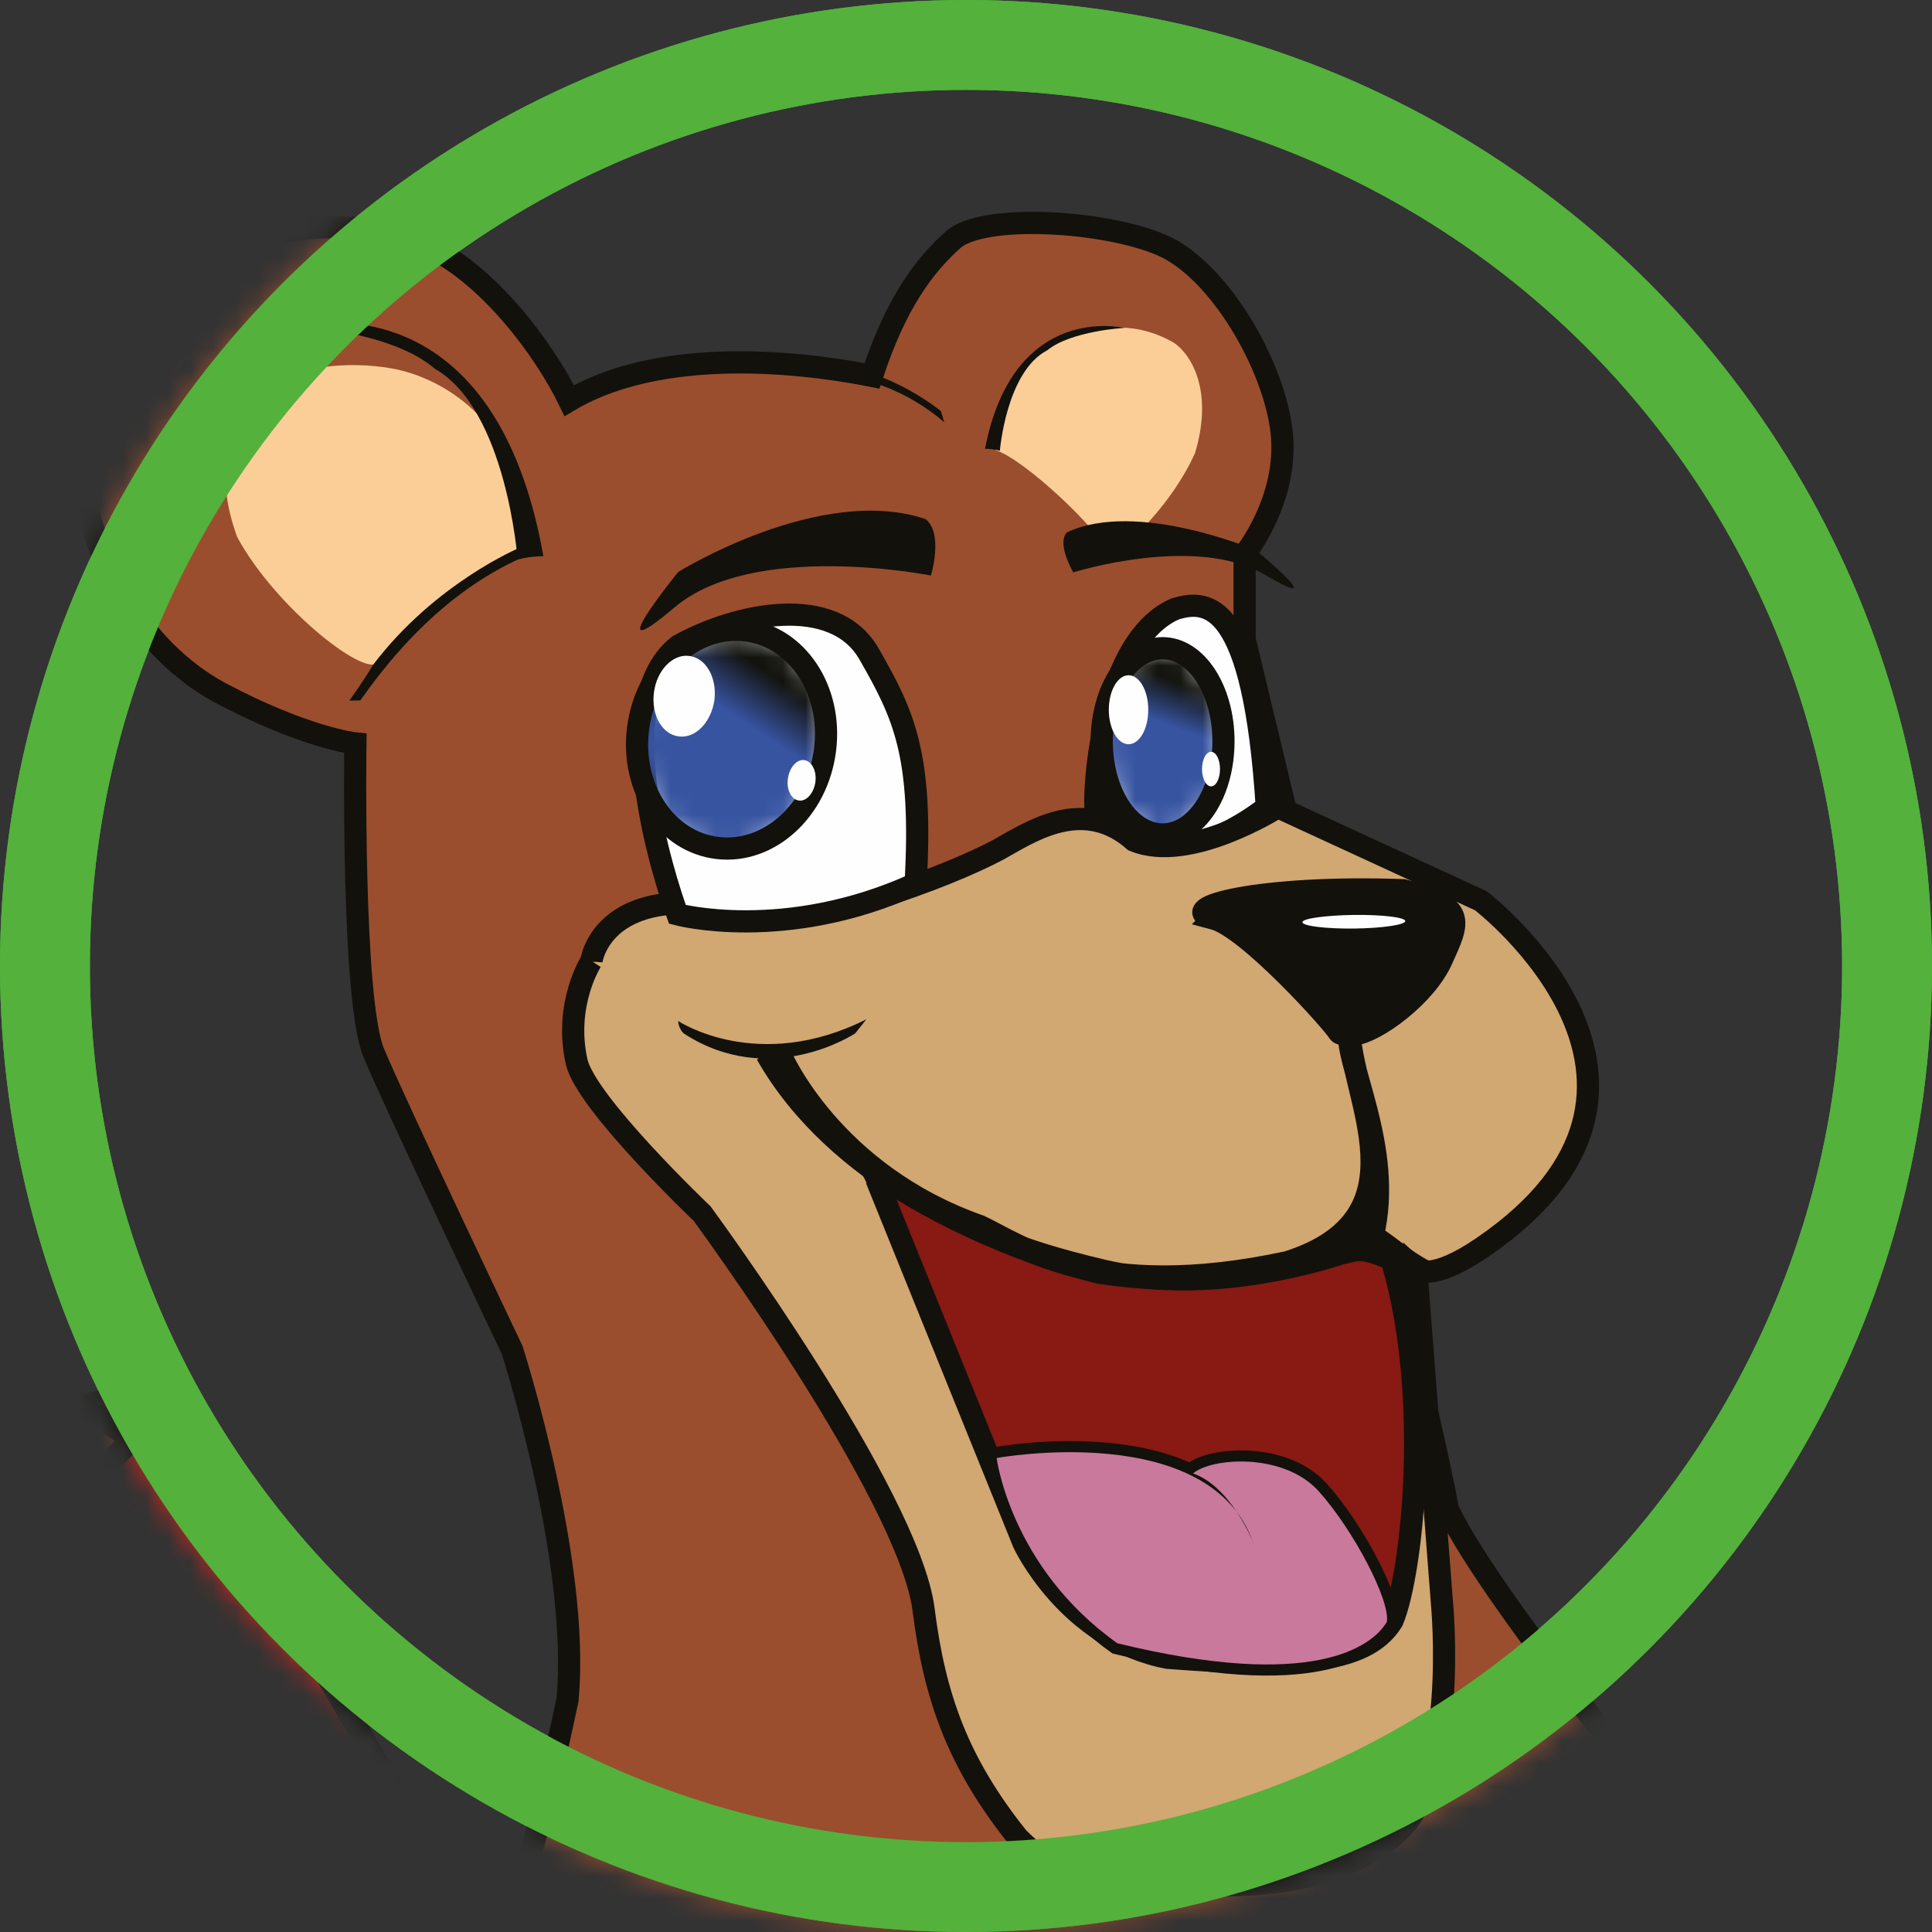 <svg xmlns="http://www.w3.org/2000/svg" xmlns:xlink="http://www.w3.org/1999/xlink" width="86" height="86" viewBox="0 0 86 86"><rect x="0" y="0" width="86" height="86" fill="#333333" stroke="none"/><defs><path id="c" d="M0 0h106.678v154.868H0z"/><path id="e" d="M0 0h106.678v154.868H0z"/><path id="g" d="M.025 3.583c-.271 2.3 1.683 4.438 4.354 4.78 2.678.344 5.065-1.238 5.333-3.534.007-.143.023-.287.023-.427 0-2.134-1.873-4.035-4.384-4.357A5.675 5.675 0 0 0 4.624 0C2.26 0 .27 1.494.025 3.583"/><path id="j" d="M0 2.712C0 4.21 1.854 5.417 4.146 5.417c2.29 0 4.143-1.207 4.143-2.705S6.435 0 4.146 0C1.854 0 0 1.214 0 2.712"/><linearGradient id="h" x1="58.403%" x2="80.215%" y1="55.665%" y2="68.443%"><stop offset="0%" stop-color="#3754A1"/><stop offset="100%" stop-color="#13130E"/></linearGradient><linearGradient id="k" x1="59.258%" x2="82.725%" y1="52.326%" y2="58.154%"><stop offset="0%" stop-color="#3754A1"/><stop offset="100%" stop-color="#13130E"/></linearGradient><circle id="a" cx="43" cy="43" r="43"/><circle id="m" cx="43" cy="43" r="43"/></defs><g fill="none" fill-rule="evenodd"><mask id="b" fill="#fff"><use xlink:href="#a"/></mask><circle cx="43" cy="43" r="41" stroke="#53B13C" stroke-width="4"/><g mask="url(#b)"><g transform="rotate(-90 70.617 97.874)"><mask id="d" fill="#fff"><use xlink:href="#c"/></mask><path fill="#D5241A" d="M79.924 106.403s4.88-2.796 8.021-5.098c2.051 1.973 2.37 10.841 3.627 14.463 6.137 2.46 6.452 5.42 7.548 6.733 2.206 0 7.558 2.632 7.558 5.91-9.284-1.473-10.23 6.74-13.688 16.27-3.466 9.04-9.922 10.187-13.223 10.187-3.463-3.78-16.518-10.222-16.518-10.222-1.967-.441-6.797-1.48-8.661-1.6-11.071-2.512-30.525 3.276-30.525 3.276s-13.85 6.569-16.052 5.34c-.234.903 0 3.37-2.199 2.632-1.652-.99-5.352-2.47-7.156-3.874-1.059-.801-11.49-10.586-13.856-19.702-2.514-7.559-3.61-5.015-5.346-23.415-.151-6.982-1.1-18.565-1.1-18.565s-.63-17.33.865-24.472c1.495-7.153 3.302-15.447 4.25-17.008.945-1.564 4.72-8.626 4.72-8.626s6.298-7.39 8.02-8.217c1.499 2.223 7.87 9.942 24.945 11.013 3.016-1.018 19.504-4.626 22.259-13.12.365-.997 4.317-4.07 11.996-9.903 0 0 28.608-17.312 31.755-18.295 2.129-.49 3.228.819 3.228.819l-3.228 2.386s1.418 14.04 8.423 20.941c6.69 6.82 8.89 8.955 8.89 8.955l1.49-2.05s.634 1.477-.468 3.36c-1.733 1.896-23.735 14.225-23.735 14.225l-.026.154c-.788.577-.553-2.138-2.206-.896-1.649 1.218-12.666 11.657-14.711 24.395-2.52 12.15-4.41 33.507 3.46 41.805 2.443 2.047 9.2.49 9.2.49s-.03.063-.11.273l2.553-8.564Z" mask="url(#d)"/></g><g transform="rotate(-90 70.617 97.874)"><mask id="f" fill="#fff"><use xlink:href="#e"/></mask><path stroke="#13110C" stroke-width=".988" d="M79.924 106.403s4.88-2.796 8.021-5.098c2.051 1.973 2.37 10.841 3.627 14.463 6.137 2.46 6.452 5.42 7.548 6.733 2.206 0 7.558 2.632 7.558 5.91-9.284-1.473-10.23 6.74-13.688 16.27-3.466 9.04-9.922 10.187-13.223 10.187-3.463-3.78-16.518-10.222-16.518-10.222-1.967-.441-6.797-1.48-8.661-1.6-11.071-2.512-30.525 3.276-30.525 3.276s-13.85 6.569-16.052 5.34c-.234.903 0 3.37-2.199 2.632-1.652-.99-5.352-2.47-7.156-3.874-1.059-.801-11.49-10.586-13.856-19.702-2.514-7.559-3.61-5.015-5.346-23.415-.151-6.982-1.1-18.565-1.1-18.565s-.63-17.33.865-24.472c1.495-7.153 3.302-15.447 4.25-17.008.945-1.564 4.72-8.626 4.72-8.626s6.298-7.39 8.02-8.217c1.499 2.223 7.87 9.942 24.945 11.013 3.016-1.018 19.504-4.626 22.259-13.12.365-.997 4.317-4.07 11.996-9.903 0 0 28.608-17.312 31.755-18.295 2.129-.49 3.228.819 3.228.819l-3.228 2.386s1.418 14.04 8.423 20.941c6.69 6.82 8.89 8.955 8.89 8.955l1.49-2.05s.634 1.477-.468 3.36c-1.733 1.896-23.735 14.225-23.735 14.225l-.026.154c-.788.577-.553-2.138-2.206-.896-1.649 1.218-12.666 11.657-14.711 24.395-2.52 12.15-4.41 33.507 3.46 41.805 2.443 2.047 9.2.49 9.2.49s-.03.063-.11.273l2.553-8.564Z" mask="url(#f)"/></g><path fill="#9A4E2D" d="M20.411 88.253s6.901 8.02 12.402 10.937c6.082 2.91 15.863 7.24 36.388 6.526 8.388-.861 14.13-2.045 18.236-6.057.497-2.912-.161-8.812-.161-8.812s-6.814-3.227-9.032-5.507c-2.219-2.286-11.913-14.084-13.802-18.173-.57-3.62-9.04-38.714-9.04-38.714v-3.777s1.974-2.444 1.649-5.43c-.33-2.987-2.79-7.237-5.34-8.336-2.548-1.1-7.972-1.418-9.288-.238-1.312 1.18-2.544 2.829-3.608 6.06-1.974-.395-8.959-1.575-13.477 1.1-1.148-2.36-3.611-5.588-6.243-6.845-2.624-1.257-7.062-1.257-9.28.63-2.216 1.884-6.401 5.745-6.244 9.204.49 4.09 2.625 8.024 6.167 9.985 3.853 2.055 6.082 2.286 6.082 2.286s-.168 11.406.815 13.773c.983 2.353 6.16 13.22 6.16 13.22s3.044 9.441 2.466 15.579c-1.319 6.291-2.55 10.065-2.96 11.014-1.145.864-1.89 1.575-1.89 1.575"/><path stroke="#13110C" stroke-width=".988" d="M20.411 88.253s6.901 8.02 12.402 10.937c6.082 2.91 15.863 7.24 36.388 6.526 8.388-.861 14.13-2.045 18.236-6.057.497-2.912-.161-8.812-.161-8.812s-6.814-3.227-9.032-5.507c-2.219-2.286-11.913-14.084-13.802-18.173-.57-3.62-9.04-38.714-9.04-38.714v-3.777s1.974-2.444 1.649-5.43c-.33-2.987-2.79-7.237-5.34-8.336-2.548-1.1-7.972-1.418-9.288-.238-1.312 1.18-2.544 2.829-3.608 6.06-1.974-.395-8.959-1.575-13.477 1.1-1.148-2.36-3.611-5.588-6.243-6.845-2.624-1.257-7.062-1.257-9.28.63-2.216 1.884-6.401 5.745-6.244 9.204.49 4.09 2.625 8.024 6.167 9.985 3.853 2.055 6.082 2.286 6.082 2.286s-.168 11.406.815 13.773c.983 2.353 6.16 13.22 6.16 13.22s3.044 9.441 2.466 15.579c-1.319 6.291-2.55 10.065-2.96 11.014-1.145.864-1.89 1.575-1.89 1.575Z"/><path fill="#FEFEFE" d="M48.834 36.24c-.252.316-.088-7.554 3.454-9.126 1.473-.47 3.52-.389 4.101 8.815-5.165 3.929-7.31 0-7.555.312"/><path stroke="#13110C" stroke-width=".988" d="M48.834 36.24c-.252.316-.088-7.554 3.454-9.126 1.473-.47 3.52-.389 4.101 8.815-5.165 3.929-7.31 0-7.555.312Z"/><path fill="#D1A772" d="M26.327 42.774s.493-3.851 7.314-2.128c2.957.707 9.69-2.125 11.086-2.987 1.403-.79 3.615-2.128 5.75-.24 2.467 1.021 6.404-1.49 6.404-1.49l9.039 4.167s10.673 8.182.077 15.422c-2.303 1.575-2.954.985-2.954.985l1.148 14.913s.745 7.782-2.05 10.223c-2.79 2.443-7.143 2.282-8.298 2.282-1.148 0-4.682 1.733-8.539-2.125-2.635-3.298-3.699-6.21-4.192-10.15-.658-5.11-9.858-17.623-9.858-17.623s-5.176-4.924-5.589-6.767c-.57-2.595.662-4.482.662-4.482"/><path stroke="#13110C" stroke-width=".988" d="M26.327 42.774s.493-3.851 7.314-2.128c2.957.707 9.69-2.125 11.086-2.987 1.403-.79 3.615-2.128 5.75-.24 2.467 1.021 6.404-1.49 6.404-1.49l9.039 4.167s10.673 8.182.077 15.422c-2.303 1.575-2.954.985-2.954.985l1.148 14.913s.745 7.782-2.05 10.223c-2.79 2.443-7.143 2.282-8.298 2.282-1.148 0-4.682 1.733-8.539-2.125-2.635-3.298-3.699-6.21-4.192-10.15-.658-5.11-9.858-17.623-9.858-17.623s-5.176-4.924-5.589-6.767c-.57-2.595.662-4.482.662-4.482Z"/><path fill="#881913" d="m39.067 52.63 6.495 16.055s1.967 4.25 6.404 5.108c5.172.4 8.787.4 10.019-1.649.9-2.125 1.802-10.447-.175-16.514-1.68-.587-5.498 2.128-12.85 1.029-3.86-.942-7.891-2.91-10.145-4.606.28.476.252.577.252.577"/><path stroke="#13110C" stroke-width=".988" d="m39.067 52.63 6.495 16.055s1.967 4.25 6.404 5.108c5.172.4 8.787.4 10.019-1.649.9-2.125 1.802-10.447-.175-16.514-1.68-.587-5.498 2.128-12.85 1.029-3.86-.942-7.891-2.91-10.145-4.606.28.476.252.577.252.577Z"/><path fill="#13110C" d="M54.011 40.883c-1.809-.473 2.055-1.489 8.459-1.257 2.87.703 2.467 1.414 1.721 3.066-.73 1.653-2.957 3.235-3.86 3.342-.612.08-.73-.07-.73-.07-.225-.412-4.053-4.676-5.59-5.081"/><path stroke="#13110C" stroke-width=".988" d="M54.011 40.883c-1.809-.473 2.055-1.489 8.459-1.257 2.87.703 2.467 1.414 1.721 3.066-.73 1.653-2.957 3.235-3.86 3.342-.612.08-.73-.07-.73-.07-.225-.412-4.053-4.676-5.59-5.081Z"/><path fill="#FEFEFE" d="M57.976 41.052c-.004-.167 1.018-.305 2.278-.325 1.263-.016 2.299.108 2.299.272.003.167-1.018.318-2.282.335-1.263.01-2.288-.114-2.295-.282"/><path fill="#13110C" d="M34.764 46.984s2.247 5.272 8.85 7.592c1.73.797 5.113 3.449 13.69 1.609 6.314-2.005 2.744-7.398 2.758-10.492-.294 1.522 1.995 5.347 1.046 9.318.886.543 1.264 1.01 2.307 1.566-1.918-.567-2.629-1.334-3.937-.708-1.425.433-5.974 1.723-10.383.688-4.158-.98-5.103-1.703-5.103-1.703s-6.66-2.28-9.868-7.927c.224.144.64.057.64.057"/><path stroke="#13110C" stroke-width=".988" d="M34.764 46.984s2.247 5.272 8.85 7.592c1.73.797 5.113 3.449 13.69 1.609 6.314-2.005 2.744-7.398 2.758-10.492-.294 1.522 1.995 5.347 1.046 9.318.886.543 1.264 1.01 2.307 1.566-1.918-.567-2.629-1.334-3.937-.708-1.425.433-5.974 1.723-10.383.688-4.158-.98-5.103-1.703-5.103-1.703s-6.66-2.28-9.868-7.927c.224.144.64.057.64.057ZM44.364 64.902s9.56-1.753 11.447 3.84c0-.083-1.053-2.6-2.705-3.153.819-.708 4.024-.942 5.588.784 1.558 1.733 3.202 4.884 3.038 5.826-.658 1.102-3.29 3.073-11.996.948-4.76-3.385-5.372-8.245-5.372-8.245Z"/><path fill="#C9799C" d="M44.364 64.902s9.56-1.753 11.447 3.84c0-.083-1.053-2.6-2.705-3.153.819-.708 4.024-.942 5.588.784 1.558 1.733 3.202 4.884 3.038 5.826-.658 1.102-3.29 3.073-11.996.948-4.76-3.385-5.372-8.245-5.372-8.245"/><path fill="#13110C" d="M30.188 45.449s3.535 2.36 8.378-.077l-.497.626s-3.776 2.521-7.64 0c-.24-.238-.24-.55-.24-.55"/><path fill="#FEFEFE" d="M30.154 40.702s-3.45-9.2.045-11.96c2.587-1.44 6.919-2.352 8.483.363 1.558 2.718 2.404 4.478 2.075 10.233-5.798 2.648-10.603 1.364-10.603 1.364"/><path stroke="#13110C" stroke-width=".988" d="M30.154 40.702s-3.45-9.2.045-11.96c2.587-1.44 6.919-2.352 8.483.363 1.558 2.718 2.404 4.478 2.075 10.233-5.798 2.648-10.603 1.364-10.603 1.364Z"/><g transform="rotate(-90 33.066 4.707)"><mask id="i" fill="#fff"><use xlink:href="#g"/></mask><path fill="url(#h)" d="M.025 3.583c-.271 2.3 1.683 4.438 4.354 4.78 2.678.344 5.065-1.238 5.333-3.534.007-.143.023-.287.023-.427 0-2.134-1.873-4.035-4.384-4.357A5.675 5.675 0 0 0 4.624 0C2.26 0 .27 1.494.025 3.583" mask="url(#i)"/></g><path stroke="#13110C" stroke-width=".988" d="M28.404 32.42c.343-2.68 2.485-4.628 4.78-4.36 2.296.268 3.885 2.655 3.539 5.333-.343 2.671-2.482 4.625-4.78 4.354-2.3-.268-3.882-2.658-3.539-5.326Z"/><path fill="#FEFEFE" d="M29.108 30.833c.123-.992.833-1.73 1.568-1.635.745.084 1.242.958 1.127 1.95-.137.993-.843 1.73-1.582 1.633-.749-.084-1.239-.959-1.113-1.948M35.072 34.667c.063-.496.388-.869.724-.835.336.047.564.476.5.975-.066.493-.395.872-.727.828-.34-.037-.567-.476-.497-.968"/><g transform="rotate(-90 43.092 -5.948)"><mask id="l" fill="#fff"><use xlink:href="#j"/></mask><path fill="url(#k)" d="M0 2.712C0 4.21 1.854 5.417 4.146 5.417c2.29 0 4.143-1.207 4.143-2.705S6.435 0 4.146 0C1.854 0 0 1.214 0 2.712" mask="url(#l)"/></g><path stroke="#13110C" stroke-width=".988" d="M49.042 32.997c0-2.29 1.211-4.143 2.71-4.143 1.5 0 2.708 1.854 2.708 4.143 0 2.293-1.208 4.146-2.709 4.146-1.498 0-2.709-1.853-2.709-4.146Z"/><path fill="#FEFEFE" d="M49.357 31.593c0-.848.395-1.535.878-1.535.49 0 .878.687.878 1.535 0 .851-.388 1.535-.878 1.535-.483 0-.878-.684-.878-1.535M53.506 34.238c0-.433.182-.771.406-.771.217 0 .395.338.395.77 0 .42-.178.768-.395.768-.224 0-.406-.348-.406-.767"/><path fill="#13110C" d="M30.024 27.04c-3.538 2.986.165-1.579.165-1.579s6.323-3.932 11.006-2.356c.818.63.244 2.514.244 2.514s-7.884-1.576-11.415 1.42M68.3 85.814s3.282-.553 6.323 1.338c-1.147-.077-2.215-.711-2.792-.319.577.55 6.575 4.247 7.559 7.314-.739-.704-4.109-1.1-4.602-1.016 2.628 1.334 5.011 6.134 5.011 7.475l-.41.077s-1.231-5.51-5.423-8.024c1.973.15 4.192.626 4.192.626s-4.028-5.352-7.391-6.532c1.151-.151 1.641-.151 1.641-.151l-4.108-.788Z"/><path fill="#FBCE98" d="M16.884 29.393c-.332 1.03-4.605-2.28-6.334-5.504-1.39-3.857.343-5.875 1.235-6.606 1.152-.948 3.696-1.257 5.75-.865 2.054.396 5.837 2.28 6.166 8.179-2.057.553-6.495 3.777-6.817 4.796M49.169 24.431c.21.798 2.932-1.773 4.031-4.28.893-2.997-.367-4.595-1.05-4.954-.682-.372-1.847-.815-3.153-.506-1.308.298-4.469.754-4.685 5.343 1.315.425 4.65 3.603 4.857 4.397"/><path fill="#13110C" d="M56.315 25.59c3.1 1.817-.4-1.09-.4-1.09s-5.304-2.272-8.419-.804c-.48.506.28 1.783.28 1.783s5.438-1.716 8.539.11M13.34 14.526s8.627-2.282 10.849 10.233c-.655 0-1.148.154-1.148.154s-.49-6.686-3.689-8.5c-1.9-1.652-6.012-1.887-6.012-1.887"/><path fill="#13110C" d="m23.671 24.634-.556-.245s-3.755 1.569-6.513 5.212c-.406.697-1.053 1.586-1.053 1.586l.49-.01c2.25-3.205 4.794-5.39 7.632-6.543M50.04 14.598s-4.92-1.2-6.194 5.38c.375 0 .662.087.662.087s.283-3.523 2.107-4.471c1.074-.872 3.426-.996 3.426-.996M42.033 18.791l-.15-.49s-2.198-1.823-4.724-2.014c-.43.04-1.036.01-1.036.01l.217.325c2.145.054 4.038.775 5.693 2.17M78.05 85.34l9.638 8.285-.182-2.547z"/><path fill="#9A4E2D" d="M-23.268 81.065c-1.813-.52-9.882-15.402-9.882-15.402s-5.113-8.068-5.498-9.516c-.385-1.451-4.095-6.127-4.962-7.136-.868-1.012-6.58-6.388-7.843-13.86-.416-6.234 1.925-10.276 7.055-14.902 2.415-.362 3.052-.046 3.052-.046s1.305-2.152 2.442-2.742c1.138-.597 4.75-2.5 8.746-1.354.864-.751 3.174-4.237 8.251-2.51 3.776 1.722 7.307 4.812 7.136 8.04-.172 3.218-.543 3.211-.543 3.211s3.199.617 4.686 2.028c1.502 1.398 4.144 5.31 4.193 6.355.031 1.04.85 4.666-.389 7.146a439.14 439.14 0 0 0-2.894 5.973s-1.424 2.517.263 5.474c.773 1.069 5.735 6.67 11.3 9.545 2.845 1.971 4.01 2.652 4.01 2.652s-8.55 9.924-14.785 12.77c-6.237 2.842-12.522 4.803-14.338 4.274"/><path stroke="#13110C" stroke-width=".988" d="M-23.268 81.065c-1.813-.52-9.882-15.402-9.882-15.402s-5.113-8.068-5.498-9.516c-.385-1.451-4.095-6.127-4.962-7.136-.868-1.012-6.58-6.388-7.843-13.86-.416-6.234 1.925-10.276 7.055-14.902 2.415-.362 3.052-.046 3.052-.046s1.305-2.152 2.442-2.742c1.138-.597 4.75-2.5 8.746-1.354.864-.751 3.174-4.237 8.251-2.51 3.776 1.722 7.307 4.812 7.136 8.04-.172 3.218-.543 3.211-.543 3.211s3.199.617 4.686 2.028c1.502 1.398 4.144 5.31 4.193 6.355.031 1.04.85 4.666-.389 7.146a439.14 439.14 0 0 0-2.894 5.973s-1.424 2.517.263 5.474c.773 1.069 5.735 6.67 11.3 9.545 2.845 1.971 4.01 2.652 4.01 2.652s-8.55 9.924-14.785 12.77c-6.237 2.842-12.522 4.803-14.338 4.274Z"/></g><circle cx="43" cy="43" r="41" stroke="#53B13C" stroke-width="4"/></g></svg>